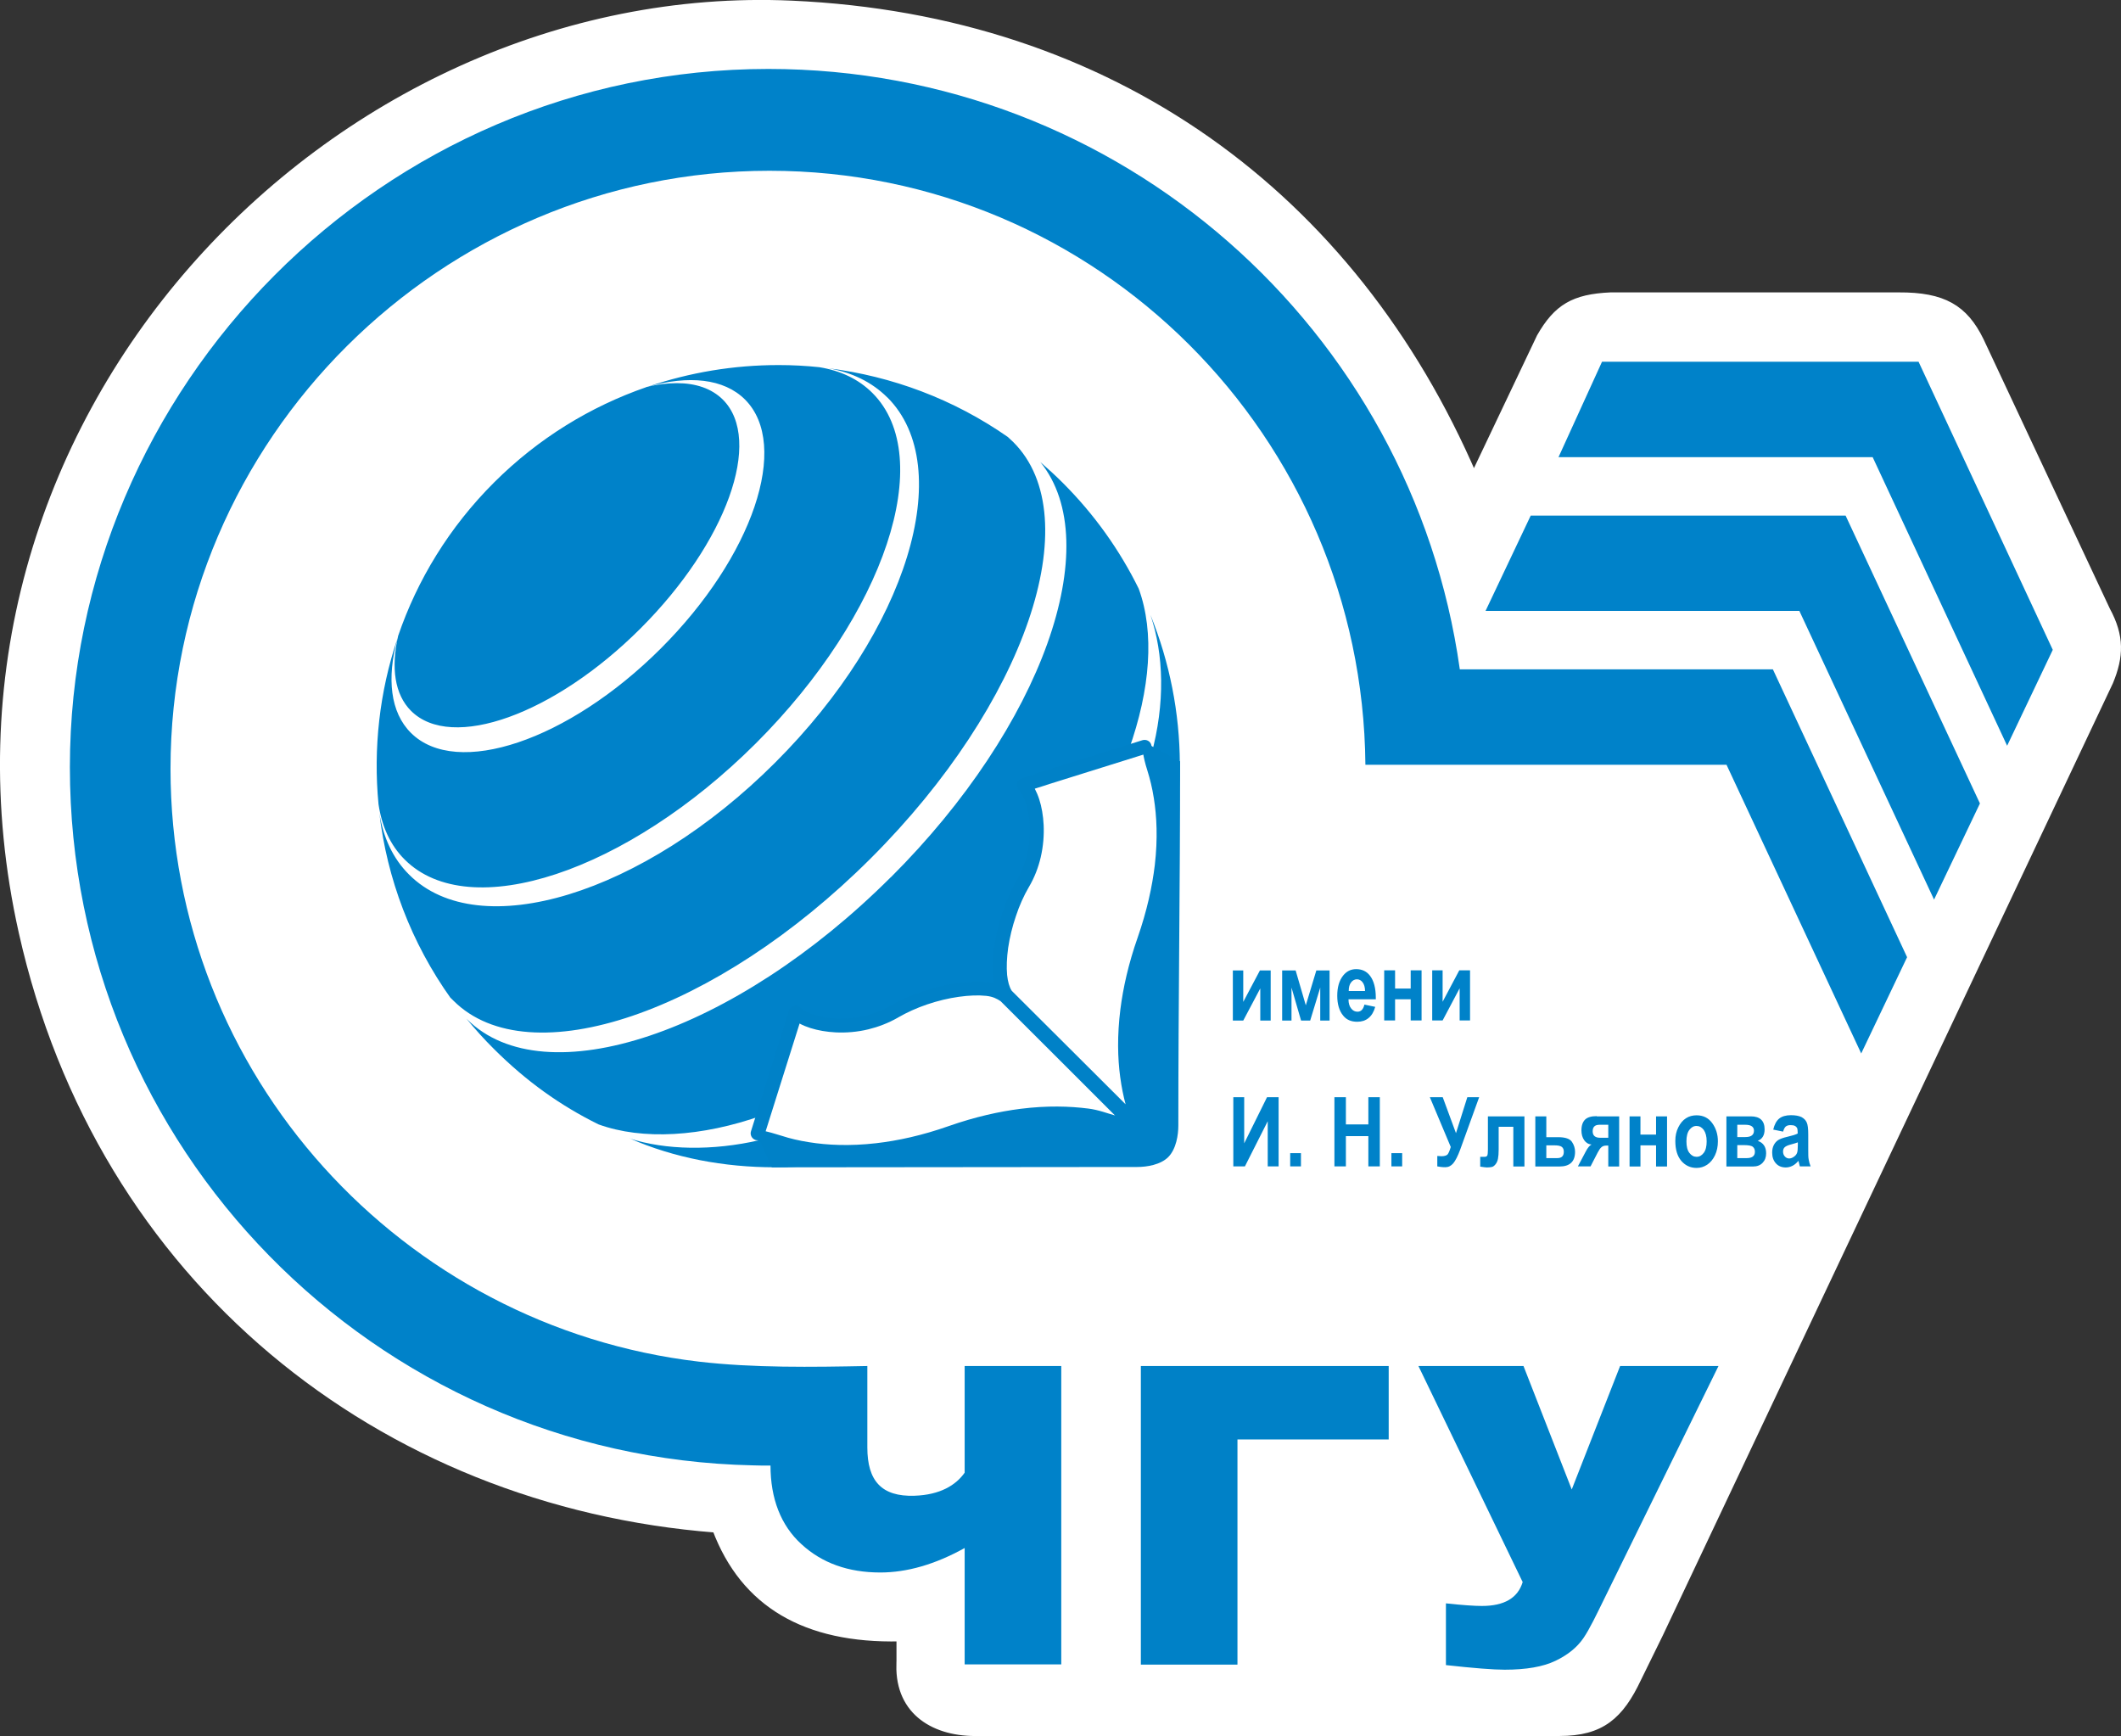 <?xml version="1.0" encoding="UTF-8"?> <svg xmlns="http://www.w3.org/2000/svg" id="_Слой_2" data-name="Слой 2" viewBox="0 0 179.37 146.8"><rect x="0" y="0" width="179.37" height="146.8" fill="#333333" stroke="none"/><defs><style> .cls-1 { fill: none; stroke: #fff; stroke-width: .57px; } .cls-2 { fill: #0082c9; } .cls-2, .cls-3, .cls-4 { fill-rule: evenodd; stroke-width: 0px; } .cls-3 { fill: #fff; } .cls-4 { fill: #0081c7; } </style></defs><g id="_Слой_1-2" data-name="Слой 1"><path class="cls-3" d="m76.09,140.79c-.09,4.02,3.01,5.82,6.68,5.72h49.12c3.54,0,5.14-1.42,6.63-4.58l1.85-3.77,38.06-80.51c.88-2.14.95-3.83-.26-6.06l-10.69-22.8c-1.34-2.74-3.14-3.8-6.9-3.78h-24.38c-3.1.14-4.53.98-5.96,3.48l-5.6,11.78C114.4,16.49,94.02,1.55,66.95.34,28.17-1.39-7.78,35.74,1.87,78.83c6.59,29.44,30.34,48.27,58.66,50.48,2.38,6.31,7.57,9.38,15.57,9.2v2.28Z"></path><path class="cls-1" d="m76.09,140.79c-.09,4.02,3.01,5.82,6.68,5.72h49.12c3.54,0,5.14-1.42,6.63-4.58l1.85-3.77,38.06-80.51c.88-2.14.95-3.83-.26-6.06l-10.69-22.8c-1.34-2.74-3.14-3.8-6.9-3.78h-24.38c-3.1.14-4.53.98-5.96,3.48l-5.6,11.78C114.4,16.49,94.02,1.55,66.95.34,28.17-1.39-7.78,35.74,1.87,78.83c6.59,29.44,30.34,48.27,58.66,50.48,2.38,6.31,7.57,9.38,15.57,9.2v2.28Z"></path><polygon class="cls-4" points="117.44 121.72 104.65 121.72 104.65 140.76 96.48 140.76 96.48 115.51 117.44 115.51 117.44 121.72"></polygon><path class="cls-4" d="m119.96,115.51h8.88l4.08,10.44,4.09-10.44h8.32l-9.57,19.5c-.76,1.55-1.33,2.75-1.86,3.52-.53.77-1.31,1.41-2.36,1.91-1.04.5-2.47.75-4.29.75-.96,0-2.62-.13-4.97-.39v-5.22c1.39.15,2.4.22,3.04.22,1.89,0,3.04-.67,3.45-2.02l-8.81-18.26Z"></path><path class="cls-2" d="m53.24,96.26c7.52,3.3,16.97,3.2,24.99.07-7.06,1.91-11.33.58-13.04-.16-.32.09-.63.16-.95.24-3.98.92-7.96.84-11-.14Zm36.59-7.53l-4.74-4.73,4.74,4.73Zm-5.02-5.02l-.09.09c.14.06.26.12.36.2-.07-.11-.14-.23-.2-.36l-.07.07Zm12.55-19.87c.75,1.71,2,6.28.07,13.32,3.18-8.08,3.13-17.12-.14-25.17,1.13,3.34,1.26,7.48.07,11.84Zm-22.02,10.33c-13.22,13.2-29.27,18.57-35.85,12.01l-.05-.05c.73.89,1.51,1.76,2.35,2.59,2.71,2.7,5.58,4.76,8.83,6.36,3.7,1.34,8.69,1.07,13.87-.77.87-2.77,2.77-8.86,2.79-8.85,1.23,1.14,5.11,1.8,8.37-.08,1.81-1.05,4.04-1.71,5.94-1.89.52-.48,2.2.36,2.7-.14.51-.5-.18-2.34.3-2.86.18-1.89.85-4.12,1.9-5.93,1.88-3.25,1.23-7.11.08-8.34,0-.01,6.09-1.91,8.88-2.78,1.84-5.16,2.2-9.96.85-13.66-1.6-3.25-3.75-6.29-6.46-8.99-.6-.6-1.23-1.17-1.86-1.72,5.62,6.92.16,22.34-12.63,35.1Zm-20.69-41.43c-4.7,1.63-9.11,4.31-12.86,8.05-3.79,3.78-6.5,8.24-8.12,12.98-.61,2.68-.3,4.95,1.09,6.34,3.43,3.43,12.12.31,19.4-6.96,7.28-7.27,10.4-15.93,6.97-19.36-.95-.94-2.29-1.39-3.89-1.39-.8,0-1.68.11-2.59.33Zm20.39.86c5.93,5.92,1.68,19.75-9.49,30.89-11.16,11.15-25.03,15.39-30.95,9.47-1.37-1.36-2.19-3.14-2.52-5.22.65,5.55,2.68,10.98,6.08,15.73l-.06-.11c.08.09.16.18.25.26,6.41,6.4,22.22,1.01,35.28-12.03,13.07-13.04,18.48-28.81,12.06-35.21-.15-.15-.3-.29-.46-.43-4.6-3.21-9.82-5.14-15.17-5.81,1.97.35,3.67,1.16,4.98,2.47Zm-9.17-2.73h-.05c-3.74,0-7.47.61-11.04,1.83,3.45-.98,6.43-.7,8.22,1.08,3.86,3.85.67,13.29-7.13,21.07-7.8,7.78-17.26,10.97-21.12,7.12-1.75-1.74-2.05-4.62-1.14-7.98-1.52,4.52-2.05,9.3-1.6,14.01.28,1.88,1,3.48,2.22,4.69,5.48,5.47,18.77,1.06,29.69-9.83,10.92-10.9,15.33-24.17,9.86-29.63-1.17-1.17-2.7-1.89-4.49-2.18-1.13-.12-2.28-.18-3.42-.18Z"></path><path class="cls-4" d="m94.31,94.34l-3.92-3.92-5.77-5.76c-.3-.2-.65-.39-1.22-.45-.66-.07-1.46-.04-2.31.08-.87.12-1.79.34-2.7.65-.85.29-1.68.66-2.44,1.1l-.03.02c-.81.46-1.66.78-2.48.98-.95.23-1.88.3-2.75.26-.8-.04-1.53-.17-2.16-.37-.34-.11-.64-.23-.91-.38l-2.87,9.11c.19.04.64.16,1.41.4.61.2,1.38.39,2.29.53,1.5.24,3.39.34,5.65.08,1.82-.21,3.87-.65,6.14-1.45,2.23-.78,4.26-1.23,6.08-1.46,2.23-.28,4.14-.22,5.71-.02.89.11,1.62.41,2.29.59Zm-5.81-27.96l-.99.31c.14.27.27.57.38.91.2.62.33,1.36.37,2.16.04.86-.03,1.8-.25,2.74h0c-.2.85-.52,1.7-1,2.51-.44.75-.81,1.59-1.09,2.44-.31.9-.53,1.82-.66,2.69-.12.85-.15,1.65-.09,2.31.06.56.19,1.02.39,1.33l5.77,5.75,3.86,3.85c-.18-.66-.34-1.44-.46-2.33-.21-1.56-.26-3.48.02-5.71.23-1.81.68-3.84,1.46-6.06.79-2.27,1.23-4.31,1.45-6.13.26-2.25.16-4.14-.08-5.64-.14-.91-.34-1.68-.53-2.29-.25-.78-.33-1.23-.36-1.41-1.4.44-5.73,1.79-8.18,2.56Zm-1.62-.73l1.26-.4c2.67-.84,7.55-2.37,8.48-2.66.31-.09.65.07.74.39.02.07.03.14.02.21.25.39.55.96.78,1.68.21.66.43,1.49.58,2.46.25,1.59.36,3.59.09,5.96-.22,1.89-.68,4.02-1.51,6.38-.75,2.14-1.18,4.08-1.4,5.82-.27,2.12-.21,3.92-.02,5.4.13.99.32,1.83.52,2.51.33,1.12.68,1.81.8,2.04h0s0,.01,0,.01h0s.02.05.02.05h0v.04s.03.07.04.1c.06.42-.34.81-.78.65h-.04s-.03-.02-.03-.02h0s0,0,0,0h-.01s0,0,0,0h-.01c-.23-.13-.91-.48-2.03-.81-.69-.2-1.53-.39-2.52-.52-1.48-.19-3.29-.25-5.42.02-1.75.22-3.69.65-5.83,1.39-2.36.83-4.5,1.29-6.39,1.51-2.38.27-4.38.16-5.97-.09-.97-.16-1.79-.37-2.46-.58-.74-.23-1.32-.53-1.71-.77-.06,0-.12,0-.18-.02-.31-.1-.49-.43-.39-.74l3.21-10.2c.03-.08.07-.16.13-.23.22-.24.59-.25.84-.03.25.23.66.45,1.19.62.53.17,1.16.28,1.85.31.76.03,1.59-.03,2.42-.23.74-.17,1.47-.45,2.17-.85l.03-.02c.82-.48,1.73-.88,2.66-1.19.97-.33,1.97-.57,2.9-.7.95-.14,1.84-.17,2.6-.09.2.02.39.05.57.09-.04-.18-.06-.37-.08-.56-.08-.77-.05-1.66.09-2.6.14-.94.38-1.93.71-2.9.32-.92.71-1.83,1.19-2.65.41-.71.7-1.46.87-2.19.2-.84.26-1.66.23-2.41-.03-.69-.14-1.32-.32-1.85-.17-.52-.38-.94-.62-1.19-.22-.24-.21-.61.03-.84.12-.11.53-.23.71-.28Z"></path><path class="cls-4" d="m96.58,95.4c-.25-.43-3.55-6.38,0-16.52,3.09-8.81,1.28-13.86.5-15.52-.12-.27-.07-.44-.1-.49l2.82,1.51c0,10.68-.15,20.13-.15,30.81,0,.75-.17,1.96-.85,2.65-.66.66-1.82.84-2.62.84l-30.91.03-1.33-2.97c.32.21,5.82,3.25,16.1-.33,10.04-3.51,15.97-.34,16.54-.02Z"></path><path class="cls-2" d="m152.03,96.6c-.12.05-.3.1-.55.17-.29.07-.47.16-.56.25-.09.09-.13.21-.13.36,0,.16.05.3.15.41.1.11.22.17.37.17.13,0,.26-.05.39-.14.13-.09.22-.19.27-.32.05-.12.07-.35.07-.67v-.22Zm-1.23-.91l-.84-.17c.1-.43.27-.74.5-.93.23-.19.57-.29,1-.29.39,0,.68.06.89.16.2.11.35.25.44.45.09.19.13.53.13,1.02v1.31c0,.37,0,.64.04.82.03.18.08.37.16.57h-.91l-.12-.47c-.16.19-.32.33-.5.42-.18.09-.37.14-.57.14-.34,0-.62-.11-.83-.34-.21-.23-.32-.53-.32-.91,0-.24.04-.45.13-.63.09-.18.21-.32.37-.43.16-.1.42-.2.77-.28.43-.1.73-.19.89-.28,0-.23-.02-.39-.05-.46-.04-.07-.09-.13-.18-.18-.09-.05-.21-.07-.38-.07s-.3.04-.39.11c-.09.07-.17.21-.23.42Zm-3.88,1.14v1.1h.8c.46,0,.69-.18.69-.54,0-.18-.06-.32-.17-.41-.11-.1-.37-.15-.76-.15h-.56Zm0-1.72v1.04h.68c.49,0,.73-.18.73-.54,0-.33-.25-.5-.73-.5h-.68Zm1.34,3.53h-2.26v-4.24h2.07c.77,0,1.16.37,1.16,1.1,0,.5-.2.82-.58.97.47.16.71.52.71,1.05,0,.34-.1.6-.3.81-.2.21-.47.31-.8.31Zm-5.64-2.12c0,.43.08.75.25.97.17.22.37.33.61.33s.43-.11.6-.33c.17-.22.25-.55.25-.98s-.09-.74-.25-.97c-.17-.22-.37-.33-.61-.33s-.43.11-.6.33c-.17.22-.25.55-.25.97Zm-.94-.06c0-.41.08-.79.25-1.13.17-.34.38-.6.65-.77.26-.17.56-.25.9-.25.56,0,1,.22,1.32.66.32.44.48.95.48,1.54,0,.44-.08.83-.25,1.19-.17.35-.39.61-.66.79-.27.18-.57.27-.89.27-.52,0-.95-.2-1.29-.59-.34-.4-.51-.96-.51-1.69Zm-3.87,2.18v-4.24h.92v1.54h1.32v-1.54h.93v4.24h-.93v-1.79h-1.32v1.79h-.92Zm-1.8-2.43v-1.1h-.74c-.39,0-.58.18-.58.55s.21.55.64.55h.68Zm-.97-1.81h1.89v4.24h-.92v-1.77h-.16c-.17,0-.31.04-.41.13-.11.09-.21.24-.32.45l-.61,1.18h-1.07l.65-1.23c.18-.35.35-.55.51-.62-.27-.02-.48-.15-.63-.37-.15-.22-.23-.49-.23-.83,0-.41.11-.71.31-.91.21-.2.54-.29.98-.29Zm-4.27,2.44v1.09h.93c.37,0,.55-.18.55-.54,0-.19-.06-.32-.17-.41-.12-.09-.33-.13-.64-.13h-.68Zm-.93,1.8v-4.24h.93v1.76h1c.6,0,.99.13,1.17.4.18.27.26.55.26.84,0,.82-.44,1.24-1.32,1.24h-2.04Zm-1.86,0v-3.36h-1.24v1.94c0,.31-.02.57-.06.77-.04.2-.11.35-.22.48-.1.12-.2.19-.3.21-.1.02-.24.04-.41.04-.11,0-.3-.03-.57-.07v-.83c.08,0,.2,0,.38,0,.11,0,.18-.04.22-.11.03-.07.05-.25.05-.51v-2.8h3.09v4.24h-.93Zm-5.29-1.65l-1.77-4.21h1.09l1.12,3.04.96-3.04h1l-1.61,4.45c-.2.54-.4.92-.58,1.14-.19.22-.41.33-.67.33s-.48-.03-.68-.07v-.88c.16.01.28.02.36.02.23,0,.4-.05.5-.14.09-.1.18-.31.28-.64Zm-5.02.52h.91v1.12h-.91v-1.12Zm-4.82,1.12v-5.85h.97v2.3h1.9v-2.3h.97v5.85h-.97v-2.56h-1.9v2.56h-.97Zm-3.74-1.12h.91v1.12h-.91v-1.12Zm-4.81,1.12v-5.85h.92v3.9l1.93-3.9h.98v5.85h-.92v-3.82l-1.93,3.82h-.99Zm16.82-12.34v-4.24h.88v2.66l1.41-2.66h.91v4.24h-.88v-2.72l-1.44,2.72h-.88Zm-4.06,0v-4.24h.92v1.54h1.32v-1.54h.92v4.24h-.92v-1.79h-1.32v1.79h-.92Zm-1.62-2.48c0-.33-.08-.58-.21-.75-.13-.17-.29-.25-.48-.25-.19,0-.36.09-.49.26-.14.18-.2.42-.2.73h1.38Zm-.05,1.14l.91.19c-.12.43-.31.74-.57.95-.26.21-.57.31-.95.31-.52,0-.91-.17-1.19-.52-.33-.4-.5-.96-.5-1.68s.16-1.28.5-1.71c.29-.36.65-.54,1.1-.54.5,0,.89.19,1.17.56.32.42.49,1.04.49,1.86v.13h-2.31c0,.34.08.6.23.78.14.18.32.27.53.27.3,0,.49-.2.59-.61Zm-6.96,1.35v-4.24h1.14l.86,2.95.89-2.95h1.12v4.24h-.79v-2.79l-.85,2.79h-.77l-.81-2.79v2.79h-.79Zm-4.17,0v-4.24h.88v2.66l1.41-2.66h.91v4.24h-.88v-2.72l-1.44,2.72h-.89Z"></path><path class="cls-2" d="m115.47,64.65c-.25-27.69-22.65-50.21-50.4-50.21S14.42,37.11,14.42,65.01c0,25.89,19.59,47.18,44.68,50.13,4.62.54,9.61.46,14.25.37v6.89c0,2.83,1.21,4.17,3.98,4.08,2.18-.07,3.51-.9,4.25-1.95,0-.52,0-1.29,0-2.12v-6.9h8.17v25.23h-8.17v-9.84c-2.5,1.39-4.88,2.07-7.14,2.07-2.69,0-4.92-.79-6.66-2.39-1.75-1.59-2.62-3.87-2.62-6.65-.49,0-1,0-1.5-.02-32.01-.69-57.75-26.86-57.75-59.04S32.37,5.83,64.98,5.83c29.79,0,54.43,22.06,58.47,50.74v.03h26.48l11.35,24.34-3.88,8.14-11.39-24.41h-30.54Z"></path><polygon class="cls-2" points="125.63 51.66 129.45 43.6 156.08 43.6 167.44 67.94 163.56 76.07 152.17 51.66 125.63 51.66"></polygon><polygon class="cls-2" points="131.8 38.66 135.48 30.59 162.25 30.59 173.6 54.95 169.74 63.06 158.37 38.66 131.8 38.66"></polygon></g></svg> 
